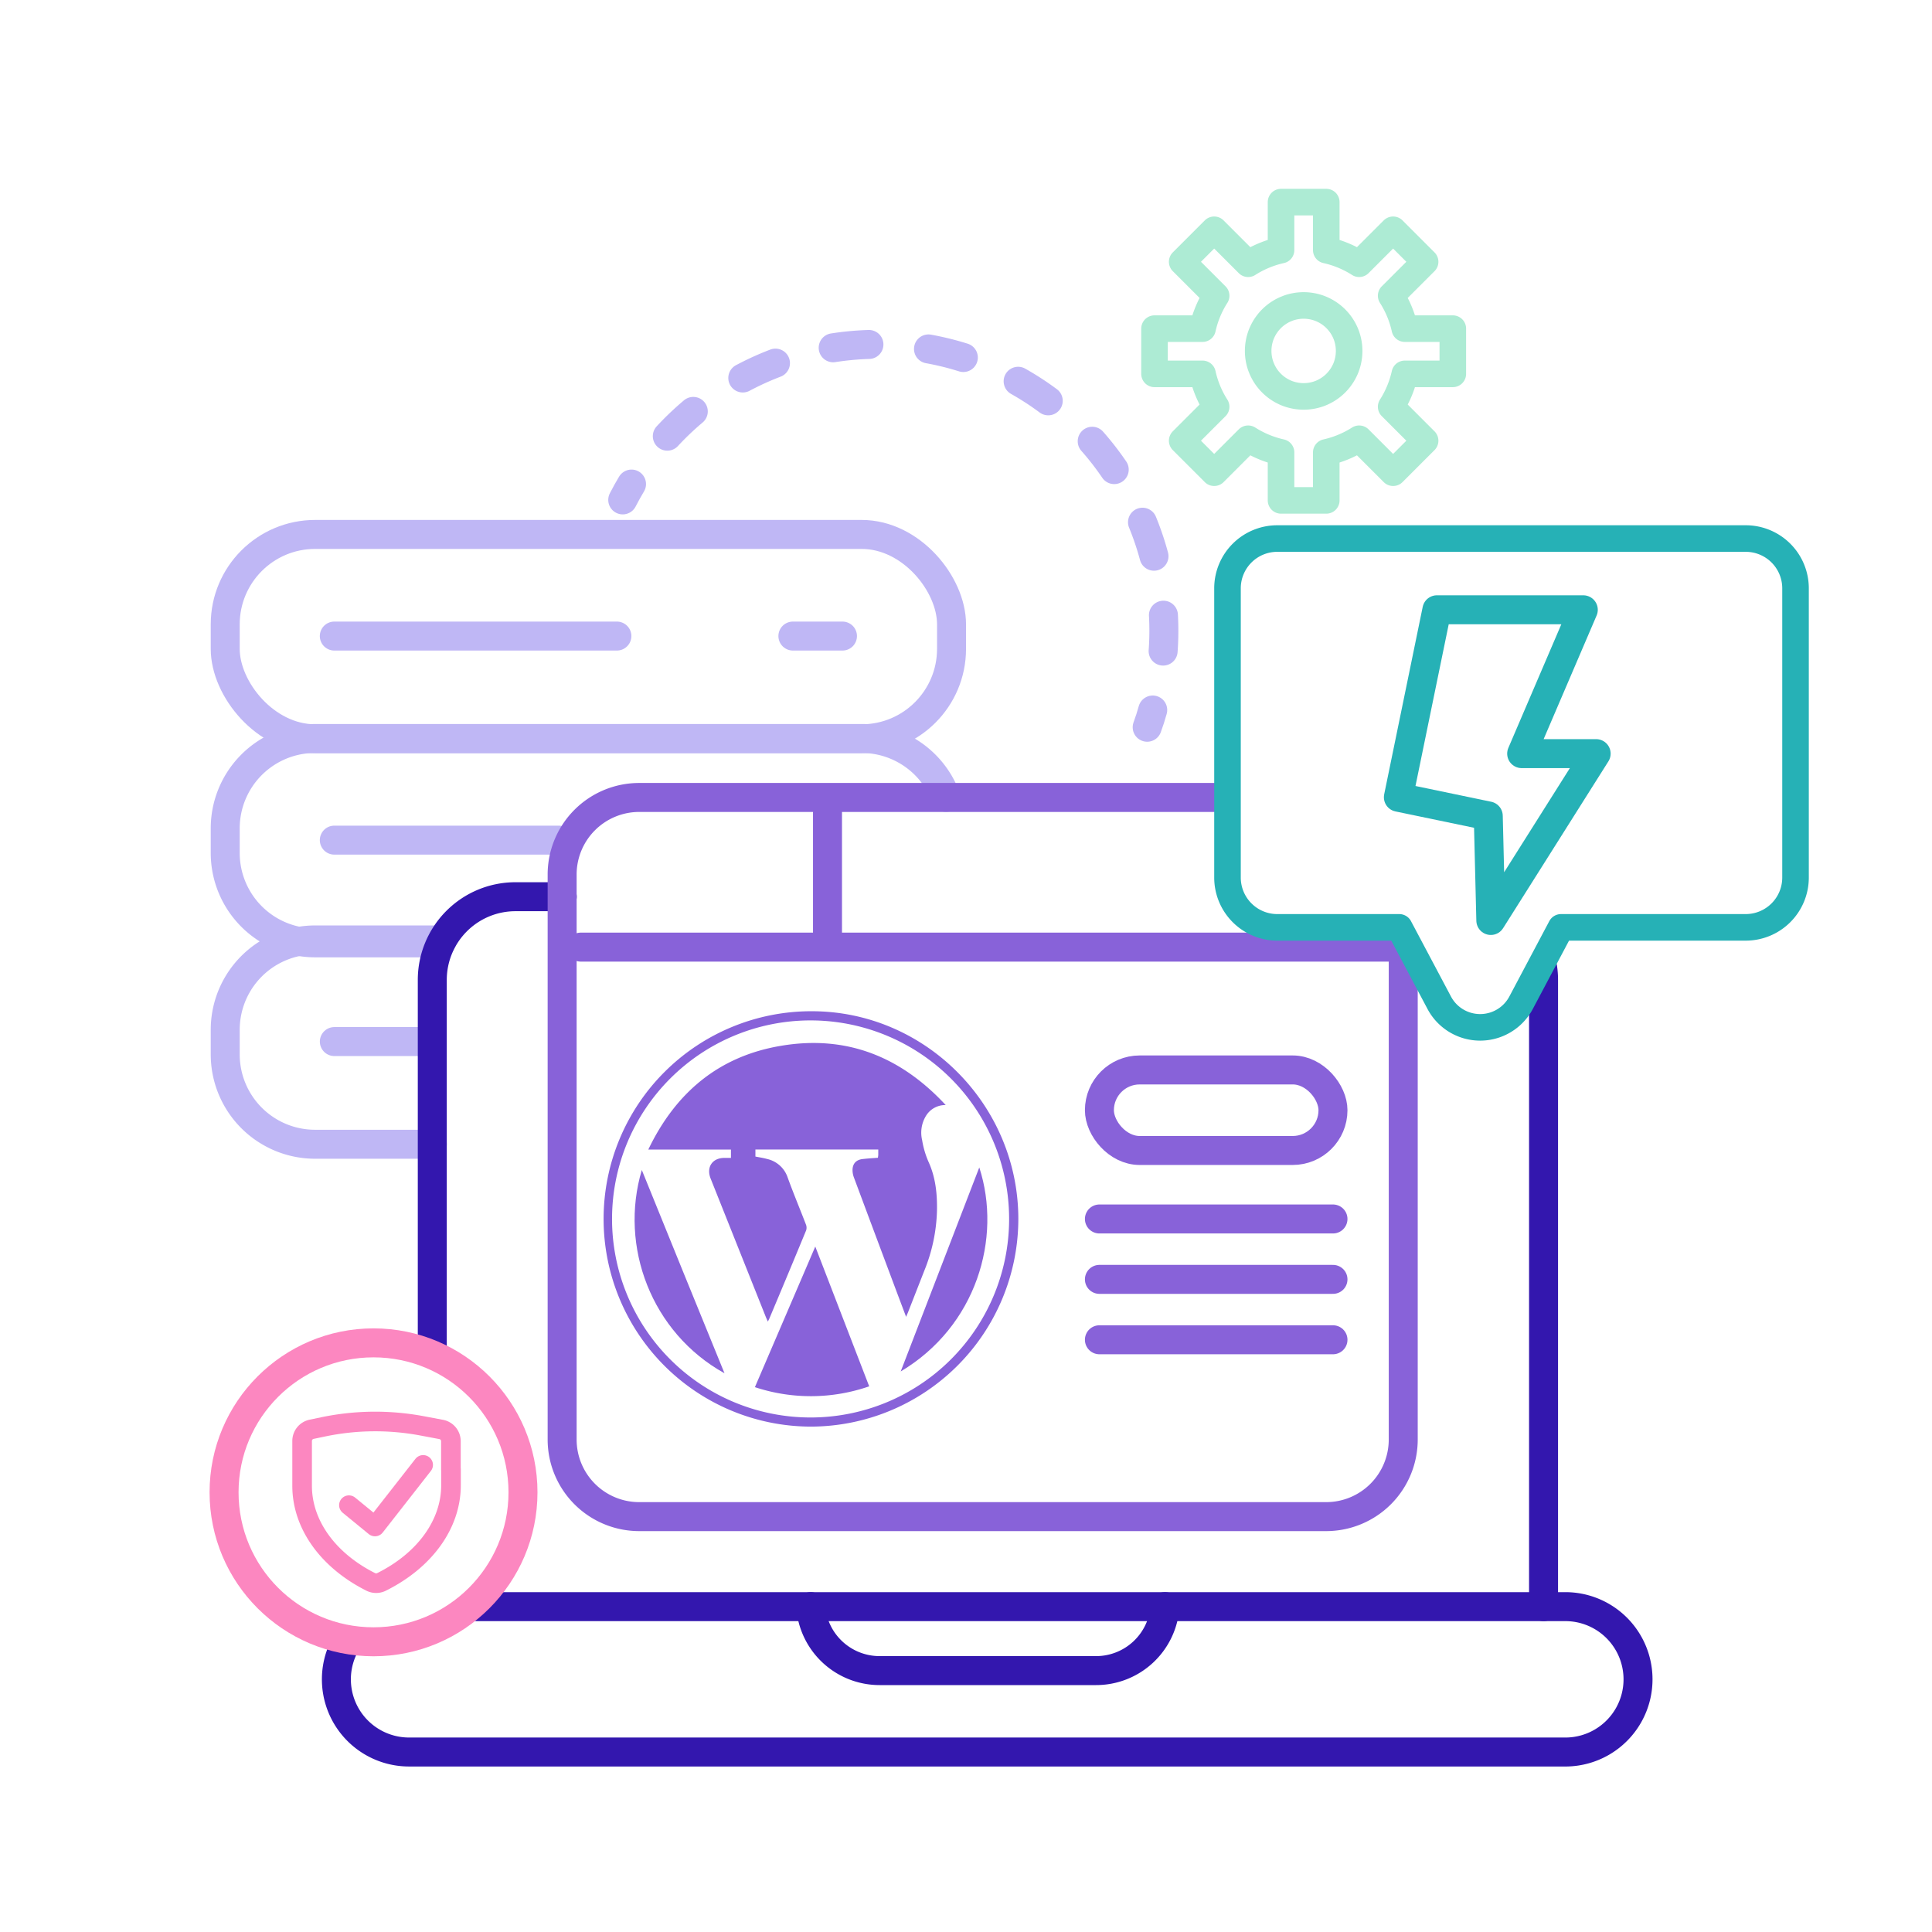<?xml version="1.0" encoding="UTF-8"?> <svg xmlns="http://www.w3.org/2000/svg" id="Layer_1" data-name="Layer 1" viewBox="0 0 800 800"><defs><style>.cls-1,.cls-10,.cls-2,.cls-3,.cls-4,.cls-5,.cls-7,.cls-8,.cls-9{fill:none;stroke-linecap:round;}.cls-1,.cls-2{stroke:#bfb7f5;}.cls-1,.cls-10,.cls-2,.cls-3,.cls-4,.cls-7,.cls-8,.cls-9{stroke-linejoin:round;}.cls-1,.cls-10,.cls-2,.cls-3,.cls-5,.cls-7{stroke-width:12px;}.cls-2{stroke-dasharray:14.87 24.78;}.cls-3{stroke:#3317ae;}.cls-4{stroke:#adebd4;}.cls-4,.cls-9{stroke-width:11px;}.cls-5{stroke:#8862d9;stroke-miterlimit:10;}.cls-6{fill:#8862d9;}.cls-7,.cls-8{stroke:#fc87c0;}.cls-8{stroke-width:8.12px;}.cls-10,.cls-9{stroke:#26b1b6;}</style></defs><line class="cls-1" x1="138.43" y1="347.88" x2="231.33" y2="347.88"></line><path class="cls-1" d="M257.86,207c1.14-2.23,2.36-4.41,3.64-6.56"></path><path class="cls-2" d="M276.32,180.61A118.59,118.59,0,0,1,480.11,281.88"></path><path class="cls-1" d="M477.32,294q-1,3.62-2.3,7.14"></path><path class="cls-3" d="M197.55,665.28H648.72a30.1,30.1,0,0,1,0,60.19H169.38a30.09,30.09,0,0,1-26.91-43.55"></path><path class="cls-3" d="M482.4,665.28a28.61,28.61,0,0,1-28.54,26.48H364.23a28.61,28.61,0,0,1-28.53-26.48"></path><path class="cls-4" d="M601.58,154.81V136.08H581.7a42.46,42.46,0,0,0-5.65-13.62l14.06-14.06L576.86,95.15,562.8,109.21a42.59,42.59,0,0,0-13.62-5.65V83.69H530.45v19.87a42.69,42.69,0,0,0-13.62,5.65L502.77,95.15,489.52,108.4l14.06,14.06a42.44,42.44,0,0,0-5.64,13.62H478.06v18.73h19.88a42.44,42.44,0,0,0,5.64,13.62l-14.06,14.06,13.25,13.25,14.06-14.06a42.69,42.69,0,0,0,13.62,5.65V207.2h18.73V187.33a42.59,42.59,0,0,0,13.62-5.65l14.06,14.06,13.25-13.25-14.06-14.06a42.46,42.46,0,0,0,5.65-13.62Zm-44.68-1.56a18.84,18.84,0,0,1-9.15,9.15,15.51,15.51,0,0,1-1.46.61,19,19,0,0,1-12.95,0c-.49-.18-1-.38-1.46-.61a18.84,18.84,0,0,1-9.15-9.15c-.22-.47-.43-1-.61-1.46a19,19,0,0,1,0-12.95c.18-.49.39-1,.61-1.46a18.89,18.89,0,0,1,9.15-9.15c.48-.22,1-.42,1.46-.61a19,19,0,0,1,12.95,0c.5.19,1,.39,1.46.61a18.89,18.89,0,0,1,9.15,9.15c.23.48.43,1,.61,1.46a19,19,0,0,1,0,12.95A14.47,14.47,0,0,1,556.9,153.25Z"></path><rect class="cls-1" x="93.26" y="221.3" width="300.75" height="84.61" rx="37.22"></rect><path class="cls-1" d="M182.56,390.41H130.49a37.41,37.41,0,0,1-6.66-.6h0A37.22,37.22,0,0,1,93.26,353.2V343a37.21,37.21,0,0,1,35.3-37.16c.64,0,1.28-.05,1.93-.05H356.8c.64,0,1.29,0,1.91.05a37.23,37.23,0,0,1,33,24.35"></path><line class="cls-1" x1="138.43" y1="263.38" x2="255.44" y2="263.38"></line><line class="cls-1" x1="328.32" y1="263.38" x2="348.85" y2="263.38"></line><path class="cls-1" d="M179,473.81H130.49A37.21,37.21,0,0,1,93.26,436.6V426.42a37.21,37.21,0,0,1,30.55-36.61h0a36.5,36.5,0,0,1,6.66-.6h52.7"></path><line class="cls-1" x1="178.96" y1="431.29" x2="138.44" y2="431.29"></line><path class="cls-3" d="M638.78,400.71a33.63,33.63,0,0,1,.37,5.05V665.28"></path><path class="cls-3" d="M179,559.44V405.75a34.45,34.45,0,0,1,34.45-34.44h19.36"></path><rect class="cls-5" x="455.24" y="443.04" width="96.72" height="33.35" rx="16.68"></rect><line class="cls-5" x1="455.24" y1="504.75" x2="551.96" y2="504.75"></line><line class="cls-5" x1="455.24" y1="529.76" x2="551.96" y2="529.76"></line><line class="cls-5" x1="455.24" y1="554.77" x2="551.96" y2="554.77"></line><line class="cls-5" x1="240.47" y1="392.18" x2="577.08" y2="392.18"></line><path class="cls-5" d="M581.05,392.87V596A31.92,31.92,0,0,1,549.13,628H264.69A31.92,31.92,0,0,1,232.77,596V362.14a31.92,31.92,0,0,1,31.92-31.93H503.6"></path><line class="cls-5" x1="342.65" y1="331.7" x2="342.65" y2="389.51"></line><path class="cls-6" d="M335.73,590.73a86,86,0,1,1,.42-172c47,0,85.56,38.84,85.52,86.1A86.1,86.1,0,0,1,335.73,590.73Zm0-168.2a82.21,82.21,0,1,0,82.12,83A82.23,82.23,0,0,0,335.73,422.53Z"></path><path class="cls-6" d="M363.52,479.41c.07-.54.14-.9.15-1.26,0-.68,0-1.35,0-2.17H312.8v2.92c1.58.32,3.22.56,4.81,1a11.66,11.66,0,0,1,8.54,7.66c2.37,6.55,5.08,13,7.57,19.48a3.6,3.6,0,0,1,.09,2.42q-7.59,18.38-15.31,36.69c-.12.27-.27.53-.55,1.08-.34-.77-.59-1.29-.81-1.83Q305.7,516.71,294.25,488c-1.9-4.78.81-8.66,5.94-8.53.79,0,1.58,0,2.48,0V476H268.45c11.33-23.65,29.34-38.76,55.22-43,26.76-4.44,49.23,4.42,67.93,24.58a9.34,9.34,0,0,0-8.12,4.39,13.35,13.35,0,0,0-1.64,10.17,37.3,37.3,0,0,0,2.59,8.84c3,6.52,3.68,13.39,3.55,20.4a70.46,70.46,0,0,1-5.2,24.68q-3.37,8.6-6.74,17.22c-.22.56-.48,1.12-.84,2-2.23-5.91-4.35-11.52-6.45-17.15q-7.59-20.25-15.15-40.53a8.72,8.72,0,0,1-.58-3.41c.15-2.58,1.7-4,4.26-4.26C359.3,479.69,361.33,479.57,363.52,479.41Z"></path><path class="cls-6" d="M312.59,574.39c8.33-19.41,16.55-38.54,25-58.22,7.54,19.55,14.89,38.62,22.33,57.88A73.68,73.68,0,0,1,312.59,574.39Z"></path><path class="cls-6" d="M300,568.64c-30.28-16.81-43.69-52.49-34.24-84.17C277.17,512.65,288.47,540.44,300,568.64Z"></path><path class="cls-6" d="M405.5,483.41c9.49,29.27-1.19,65.79-32.54,84.48C383.86,539.6,394.62,511.67,405.5,483.41Z"></path><circle class="cls-7" cx="154.67" cy="617.94" r="61.89"></circle><path class="cls-8" d="M186.75,608.42V615c0,16.13-10.86,31.14-28.82,40.06a5,5,0,0,1-4.36,0c-17.76-8.92-28.47-23.82-28.47-39.82V596.67a4.94,4.94,0,0,1,3.92-4.83l4.78-1a105.26,105.26,0,0,1,41-.42l7.91,1.49a4.93,4.93,0,0,1,4,4.86v11.66"></path><polyline class="cls-8" points="144.48 623.26 155.27 632.09 175.22 606.58"></polyline><path class="cls-9" d="M743.49,243.58V363.39A20.62,20.62,0,0,1,722.88,384H646.39L629.85,415.2a19.18,19.18,0,0,1-33.9,0L579.4,384H528.9a20.62,20.62,0,0,1-20.62-20.62V243.58A20.61,20.61,0,0,1,528.9,223h194A20.61,20.61,0,0,1,743.49,243.58Z"></path><polygon class="cls-10" points="594.99 252.5 655.61 252.5 630.09 312.06 660.93 312.06 617.32 381.15 616.26 337.86 579.04 330.12 594.99 252.5"></polygon></svg> 